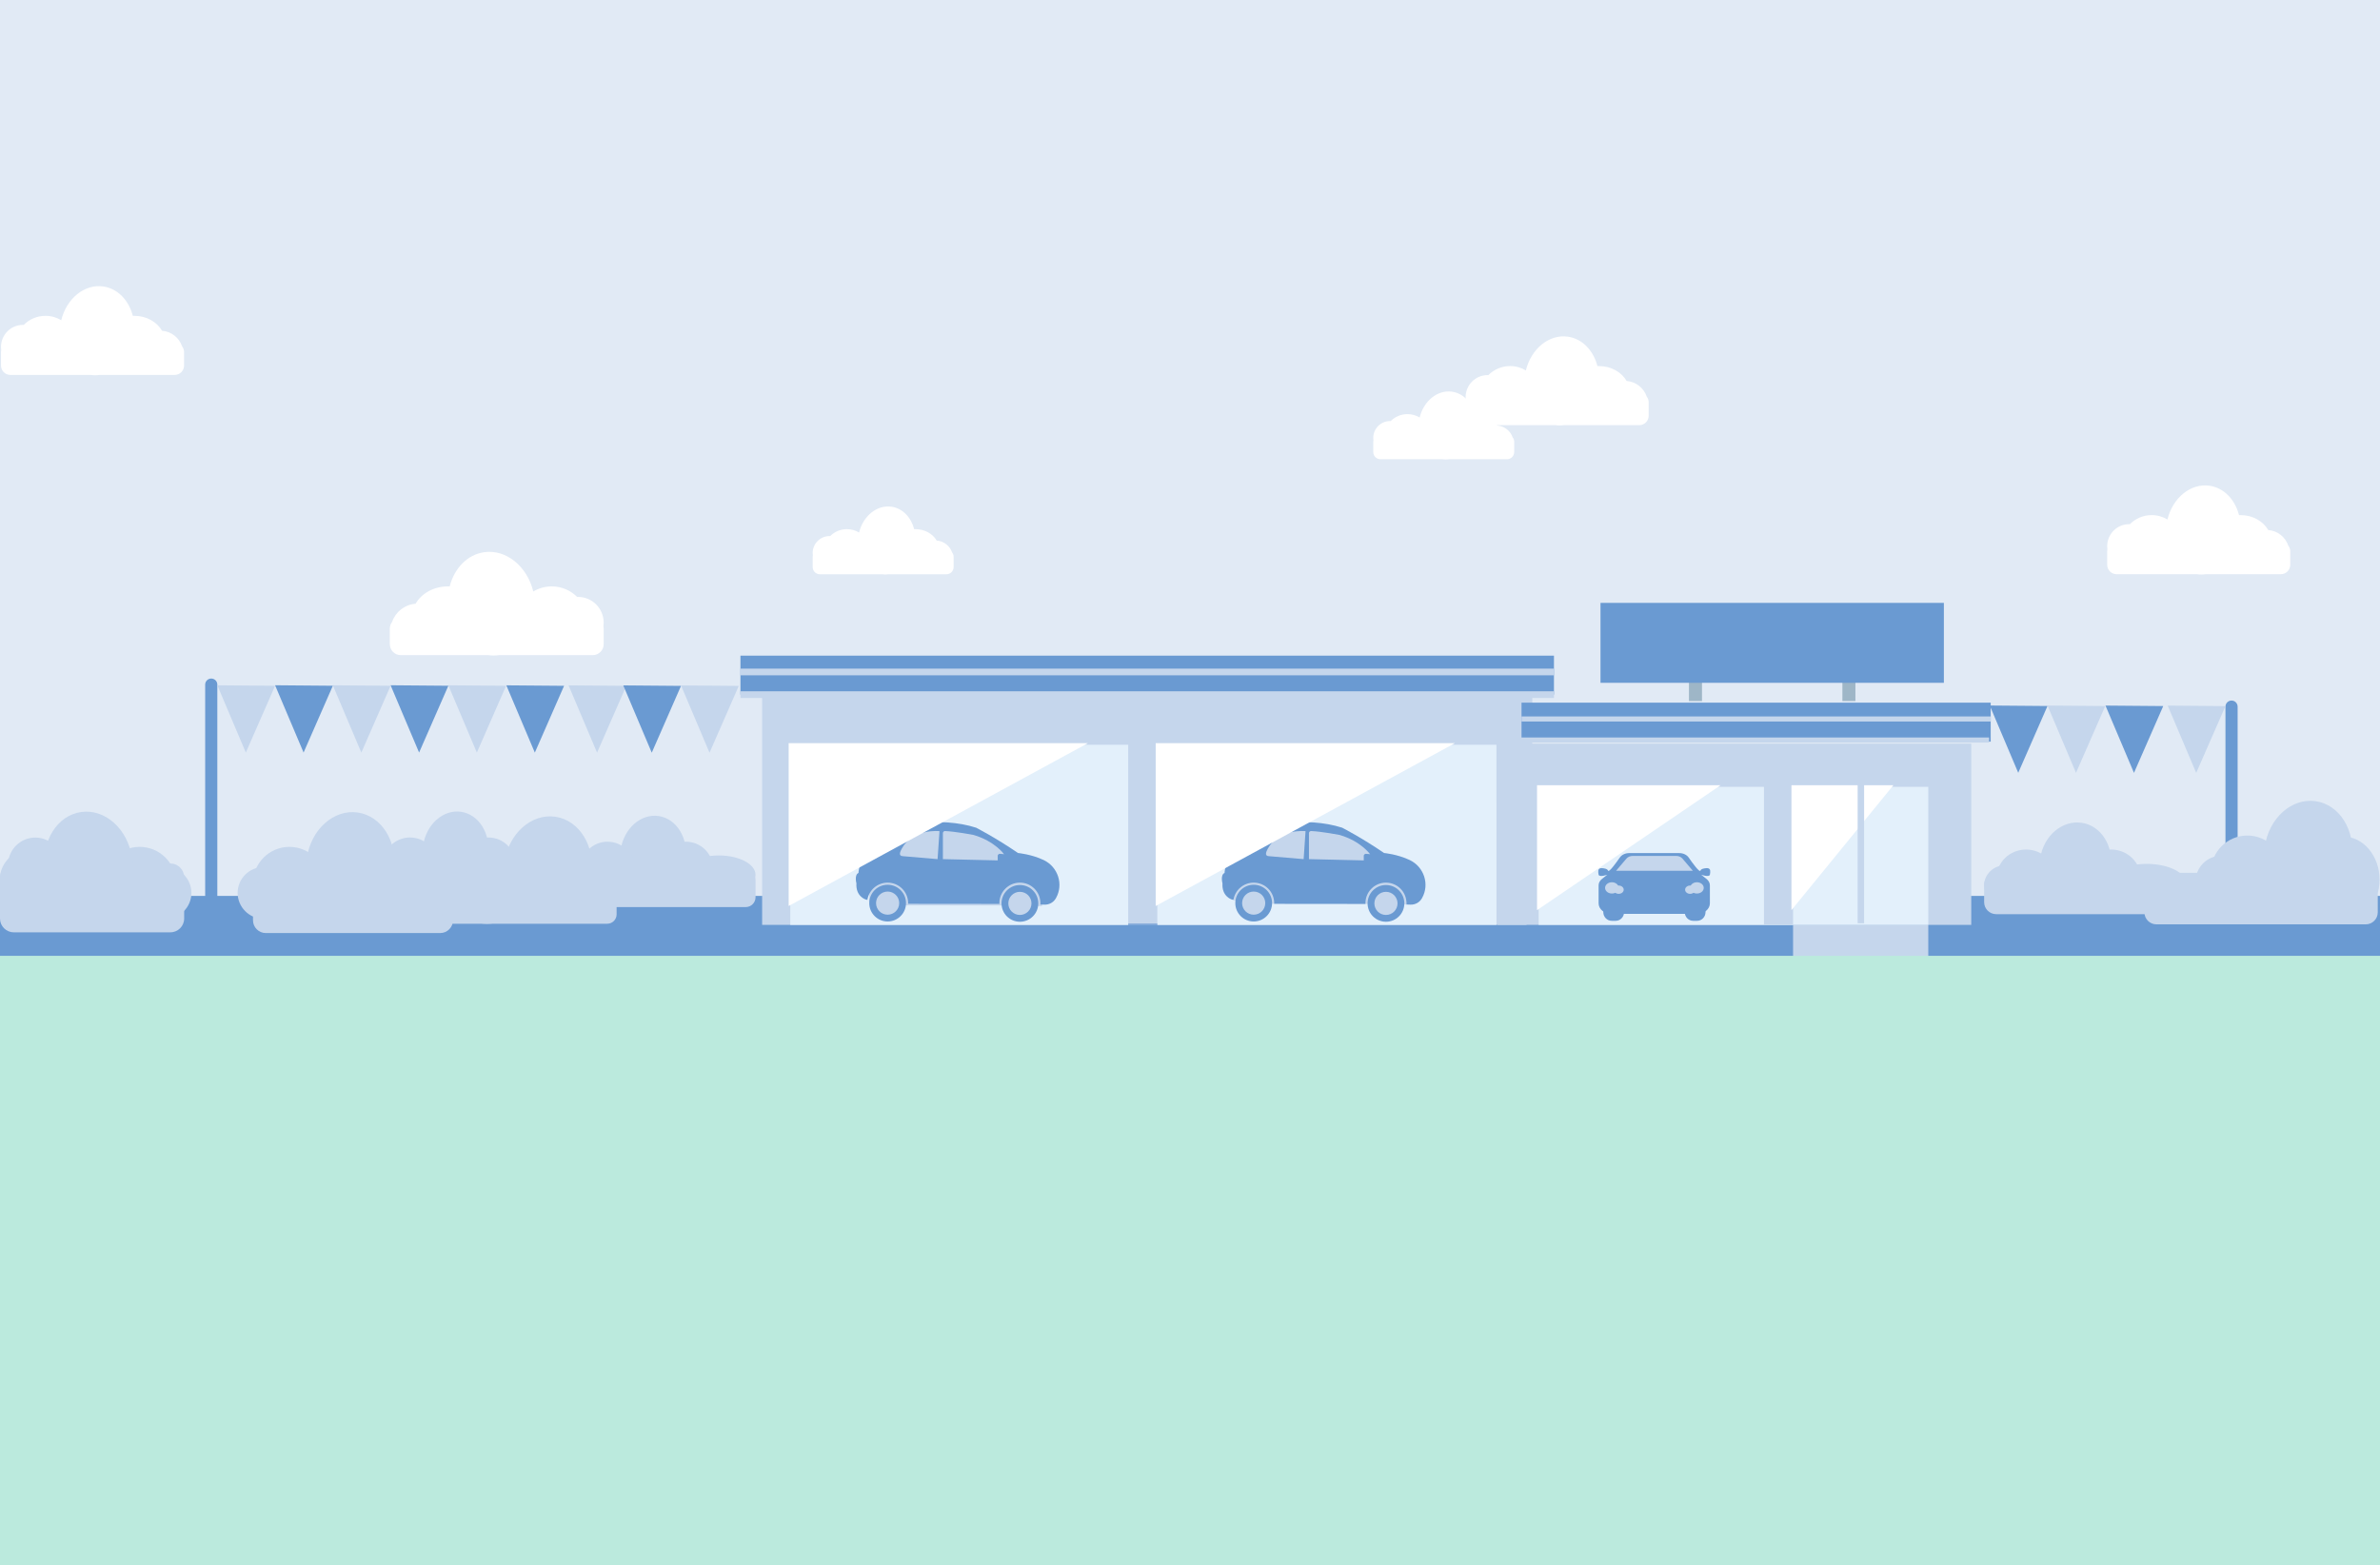 <?xml version="1.0" encoding="UTF-8"?>
<svg width="1469px" height="966px" viewBox="0 0 1469 966" version="1.1" xmlns="http://www.w3.org/2000/svg" xmlns:xlink="http://www.w3.org/1999/xlink">
    <rect x="0" y="0" width="1469" height="966" fill="#333333" stroke="none"/>
    <title>dealer-bg</title>
    <g id="J1---Onboarding/Migration" stroke="none" stroke-width="1" fill="none" fill-rule="evenodd">
        <g id="dealer-bg">
            <g id="Group-143">
                <polygon id="Fill-1" fill="#6A9AD2" points="0 606.199 1469 606.199 1469 546 0 546"></polygon>
                <polygon id="Fill-2" fill="#E1EAF5" points="0 553 1469 553 1469 0 0 0"></polygon>
                <polygon id="Fill-3" fill="#C5D6EC" points="1106.729 590.638 1190.185 590.638 1190.185 570.89 1106.729 570.89"></polygon>
                <polygon id="Fill-4" fill="#BBEADD" points="0 966 1469 966 1469 590 0 590"></polygon>
                <g id="Group-15" transform="translate(0, 176)" fill="#FFFFFF">
                    <path d="M372.61,208.339 C372.61,199.569 365.532,192.459 356.802,192.459 C356.613,192.459 356.426,192.466 356.239,192.473 C352.217,188.447 346.671,185.958 340.545,185.958 C336.384,185.958 332.49,187.109 329.16,189.108 C325.361,173.535 312.401,162.892 298.799,164.859 C288.372,166.367 280.388,174.878 277.554,185.983 C277.182,185.967 276.808,185.958 276.431,185.958 C267.691,185.958 260.132,190.326 256.499,196.676 C249.755,197.169 244.13,201.704 242.013,207.884 C241.138,209.025 240.61,210.449 240.61,211.993 L240.61,221.632 C240.61,225.351 243.639,228.394 247.341,228.394 L301.456,228.394 C303.565,228.694 305.725,228.71 307.902,228.394 L365.878,228.394 C369.58,228.394 372.61,225.351 372.61,221.632 L372.61,211.993 C372.61,211.501 372.553,211.022 372.453,210.559 C372.554,209.833 372.61,209.093 372.61,208.339" id="Fill-5"></path>
                    <path d="M587.668,164.991 C586.267,160.952 582.576,157.992 578.143,157.667 C575.749,153.495 570.765,150.625 565,150.625 C564.752,150.625 564.506,150.63 564.26,150.641 C562.392,143.353 557.13,137.768 550.258,136.778 C541.293,135.488 532.751,142.472 530.247,152.693 C528.052,151.38 525.486,150.625 522.743,150.625 C518.701,150.625 515.042,152.262 512.39,154.909 C512.269,154.905 512.15,154.891 512.029,154.891 C506.274,154.891 501.61,159.557 501.61,165.313 C501.61,165.8 501.654,166.275 501.719,166.745 C501.649,167.056 501.61,167.378 501.61,167.711 L501.61,174.035 C501.61,176.476 503.606,178.474 506.046,178.474 L544.258,178.474 C545.693,178.681 547.116,178.67 548.506,178.474 L584.174,178.474 C586.613,178.474 588.61,176.476 588.61,174.035 L588.61,167.711 C588.61,166.687 588.256,165.744 587.668,164.991" id="Fill-7"></path>
                    <path d="M933.668,93.991 C932.267,89.952 928.576,86.992 924.143,86.667 C921.749,82.495 916.765,79.625 911,79.625 C910.752,79.625 910.506,79.63 910.261,79.641 C908.392,72.353 903.13,66.768 896.258,65.778 C887.293,64.488 878.751,71.472 876.248,81.693 C874.052,80.38 871.486,79.625 868.743,79.625 C864.702,79.625 861.042,81.262 858.39,83.909 C858.269,83.905 858.15,83.891 858.029,83.891 C852.274,83.891 847.61,88.557 847.61,94.313 C847.61,94.8 847.654,95.275 847.719,95.745 C847.649,96.056 847.61,96.378 847.61,96.711 L847.61,103.035 C847.61,105.476 849.606,107.474 852.046,107.474 L890.258,107.474 C891.693,107.681 893.116,107.67 894.506,107.474 L930.174,107.474 C932.613,107.474 934.61,105.476 934.61,103.035 L934.61,96.711 C934.61,95.687 934.256,94.744 933.668,93.991" id="Fill-9"></path>
                    <path d="M1016.408,68.8 C1014.596,63.49 1009.781,59.592 1004.008,59.169 C1000.897,53.712 994.427,49.958 986.944,49.958 C986.623,49.958 986.302,49.966 985.984,49.979 C983.557,40.435 976.722,33.122 967.796,31.826 C956.153,30.136 945.057,39.281 941.805,52.665 C938.954,50.947 935.622,49.958 932.059,49.958 C926.815,49.958 922.067,52.097 918.624,55.557 C918.464,55.551 918.304,55.545 918.142,55.545 C910.668,55.545 904.61,61.655 904.61,69.192 C904.61,69.84 904.657,70.476 904.744,71.099 C904.658,71.497 904.61,71.909 904.61,72.332 L904.61,80.615 C904.61,83.812 907.202,86.427 910.372,86.427 L960.004,86.427 C961.867,86.697 963.716,86.684 965.522,86.427 L1011.847,86.427 C1015.016,86.427 1017.61,83.812 1017.61,80.615 L1017.61,72.332 C1017.61,71.005 1017.158,69.781 1016.408,68.8" id="Fill-11"></path>
                    <path d="M1412.408,160.8 C1410.596,155.49 1405.781,151.592 1400.008,151.169 C1396.897,145.712 1390.427,141.957 1382.945,141.957 C1382.623,141.957 1382.302,141.965 1381.984,141.979 C1379.557,132.435 1372.723,125.122 1363.797,123.826 C1352.153,122.136 1341.058,131.281 1337.806,144.665 C1334.954,142.947 1331.622,141.957 1328.059,141.957 C1322.815,141.957 1318.067,144.097 1314.624,147.557 C1314.464,147.551 1314.304,147.545 1314.142,147.545 C1306.669,147.545 1300.61,153.655 1300.61,161.192 C1300.61,161.84 1300.657,162.476 1300.744,163.099 C1300.658,163.497 1300.61,163.909 1300.61,164.332 L1300.61,172.615 C1300.61,175.811 1303.203,178.427 1306.372,178.427 L1356.004,178.427 C1357.867,178.698 1359.716,178.684 1361.522,178.427 L1407.847,178.427 C1411.017,178.427 1413.61,175.811 1413.61,172.615 L1413.61,164.332 C1413.61,163.004 1413.158,161.781 1412.408,160.8" id="Fill-13"></path>
                    <path d="M112.408,37.8 C110.596,32.49 105.781,28.592 100.008,28.169 C96.897,22.712 90.427,18.957 82.945,18.957 C82.623,18.957 82.302,18.965 81.984,18.979 C79.557,9.435 72.723,2.122 63.797,0.826 C52.153,-0.864 41.058,8.281 37.806,21.665 C34.954,19.947 31.622,18.957 28.059,18.957 C22.815,18.957 18.067,21.097 14.624,24.557 C14.464,24.551 14.304,24.545 14.142,24.545 C6.669,24.545 0.61,30.655 0.61,38.192 C0.61,38.84 0.657,39.476 0.744,40.099 C0.658,40.497 0.61,40.909 0.61,41.332 L0.61,49.615 C0.61,52.811 3.202,55.427 6.372,55.427 L56.004,55.427 C57.867,55.698 59.716,55.684 61.522,55.427 L107.847,55.427 C111.017,55.427 113.61,52.811 113.61,49.615 L113.61,41.332 C113.61,40.004 113.158,38.781 112.408,37.8" id="Fill-13-Copy"></path>
                </g>
                <polygon id="Fill-16" fill="#6A9AD2" points="457.03 428.772 959.142 428.772 959.142 404.714 457.03 404.714"></polygon>
                <polygon id="Fill-17" fill="#C5D6EC" points="945.763 459.032 945.763 428.816 470.408 428.816 470.408 570.89 943.57 570.89 945.763 570.89 1216.71 570.89 1216.71 459.032"></polygon>
                <polygon id="Fill-18" fill="#E3F0FB" points="949.704 570.89 1190.185 570.89 1190.185 485.686 949.704 485.686"></polygon>
                <polygon id="Fill-19" fill="#D9E0E9" points="778.742 570.196 923.654 570.196 923.654 495.442 778.742 495.442"></polygon>
                <polygon id="Fill-20" fill="#C5D6EC" points="457.03 430.836 959.142 430.836 959.142 426.707 457.03 426.707"></polygon>
                <polygon id="Fill-21" fill="#C5D6EC" points="457.03 416.846 959.142 416.846 959.142 412.717 457.03 412.717"></polygon>
                <polygon id="Fill-22" fill="#6A9AD2" points="939.128 457.782 1228.712 457.782 1228.712 433.724 939.128 433.724"></polygon>
                <polygon id="Fill-23" fill="#C5D6EC" points="939.128 445.36 1228.712 445.36 1228.712 442.224 939.128 442.224"></polygon>
                <polygon id="Fill-24" fill="#C5D6EC" points="1088.771 570.89 1106.729 570.89 1106.729 475.234 1088.771 475.234"></polygon>
                <polygon id="Fill-25" fill="#C5D6EC" points="924.292 570.89 942.25 570.89 942.25 475.234 924.292 475.234"></polygon>
                <polygon id="Fill-26" fill="#E3F0FB" points="487.78 570.89 696.37 570.89 696.37 459.726 487.78 459.726"></polygon>
                <polygon id="Fill-27" fill="#E3F0FB" points="714.328 570.89 923.654 570.89 923.654 459.726 714.328 459.726"></polygon>
                <polygon id="Fill-28" fill="#6A9AD2" points="696.37 570.89 714.328 570.89 714.328 570.196 696.37 570.196"></polygon>
                <polygon id="Fill-29" fill="#C5D6EC" points="696.37 459.032 714.328 459.032 714.328 451.331 696.37 451.331"></polygon>
                <polygon id="Fill-30" fill="#C5D6EC" points="643.131 559.323 617.863 558.937 561.514 558.881 541.724 558.958 536.365 556.486 537.023 540.964 646.36 540.964"></polygon>
                <g id="Group-142" transform="translate(0, 372)">
                    <path d="M644.208,158.884 C636.643,155.267 628.36,154.529 628.36,154.529 C614.359,144.962 602.502,138.913 602.502,138.913 C579.813,131.574 553.236,138.127 553.236,138.127 L553.236,139.569 C529.381,152.806 529.899,166.829 529.899,166.829 C527.176,168.008 528.603,173.251 528.603,173.251 C528.084,181.377 534.307,183.212 534.307,183.212 C534.658,183.307 535.012,183.398 535.366,183.487 C536.314,177.438 541.55,172.81 547.868,172.81 C554.858,172.81 560.525,178.473 560.525,185.46 C560.525,185.601 560.519,185.741 560.514,185.881 C561.415,185.859 616.863,185.937 616.863,185.937 C616.857,185.778 616.851,185.62 616.851,185.46 C616.851,178.473 622.517,172.81 629.507,172.81 C636.497,172.81 642.163,178.473 642.163,185.46 C642.163,185.75 642.151,186.038 642.131,186.323 L644.674,186.403 C647.472,186.49 650.138,185.099 651.576,182.698 C651.655,182.566 651.733,182.432 651.808,182.297 C656.563,173.821 652.979,163.077 644.208,158.884" id="Fill-31" fill="#6A9AD2"></path>
                    <path d="M579.881,141.04 C579.881,141.04 563.316,139.233 556.551,151.932 C555.695,153.54 554.31,156.345 557.195,156.475 L578.701,158.31 L579.881,141.04 Z" id="Fill-33" fill="#C5D6EC"></path>
                    <path d="M581.98,142.277 L581.98,158.31 L615.813,159.097 L615.813,156.082 C615.813,156.082 616.075,155.034 617.124,155.034 C618.173,155.034 619.747,155.296 619.747,155.296 C619.747,155.296 613.977,147.17 600.863,143.37 C600.863,143.37 589.757,141.231 583.335,140.975 C582.595,140.945 581.98,141.537 581.98,142.277" id="Fill-35" fill="#C5D6EC"></path>
                    <path d="M536.527,185.459 C536.527,179.199 541.605,174.124 547.868,174.124 C554.132,174.124 559.209,179.199 559.209,185.459 C559.209,191.719 554.132,196.794 547.868,196.794 C541.605,196.794 536.527,191.719 536.527,185.459" id="Fill-37" fill="#6A9AD2"></path>
                    <path d="M540.723,185.459 C540.723,181.516 543.922,178.319 547.868,178.319 C551.814,178.319 555.014,181.516 555.014,185.459 C555.014,189.403 551.814,192.6 547.868,192.6 C543.922,192.6 540.723,189.403 540.723,185.459" id="Fill-39" fill="#C5D6EC"></path>
                    <path d="M618.166,185.624 C618.166,179.364 623.244,174.289 629.507,174.289 C635.771,174.289 640.848,179.364 640.848,185.624 C640.848,191.884 635.771,196.959 629.507,196.959 C623.244,196.959 618.166,191.884 618.166,185.624" id="Fill-41" fill="#6A9AD2"></path>
                    <path d="M622.362,185.624 C622.362,181.68 625.561,178.484 629.507,178.484 C633.453,178.484 636.653,181.68 636.653,185.624 C636.653,189.568 633.453,192.765 629.507,192.765 C625.561,192.765 622.362,189.568 622.362,185.624" id="Fill-43" fill="#C5D6EC"></path>
                    <polygon id="Fill-45" fill="#C5D6EC" points="868.074 186.323 842.806 185.937 786.457 185.881 766.666 185.958 761.308 183.486 761.966 167.964 871.303 167.964"></polygon>
                    <path d="M870.151,158.884 C862.586,155.267 854.303,154.529 854.303,154.529 C840.302,144.962 828.445,138.913 828.445,138.913 C805.756,131.574 779.178,138.127 779.178,138.127 L779.178,139.569 C755.324,152.806 755.842,166.829 755.842,166.829 C753.119,168.008 754.546,173.251 754.546,173.251 C754.027,181.377 760.25,183.212 760.25,183.212 C760.601,183.307 760.955,183.398 761.308,183.487 C762.257,177.438 767.493,172.81 773.811,172.81 C780.801,172.81 786.468,178.473 786.468,185.46 C786.468,185.601 786.462,185.741 786.457,185.881 C787.358,185.859 842.806,185.937 842.806,185.937 C842.8,185.778 842.794,185.62 842.794,185.46 C842.794,178.473 848.46,172.81 855.45,172.81 C862.44,172.81 868.106,178.473 868.106,185.46 C868.106,185.75 868.093,186.038 868.074,186.323 L870.616,186.403 C873.414,186.49 876.081,185.099 877.519,182.698 C877.598,182.566 877.676,182.432 877.751,182.297 C882.506,173.821 878.921,163.077 870.151,158.884" id="Fill-47" fill="#6A9AD2"></path>
                    <path d="M805.824,141.04 C805.824,141.04 789.258,139.233 782.494,151.932 C781.638,153.54 780.252,156.345 783.137,156.475 L804.643,158.31 L805.824,141.04 Z" id="Fill-49" fill="#C5D6EC"></path>
                    <path d="M807.922,142.277 L807.922,158.31 L841.756,159.097 L841.756,156.082 C841.756,156.082 842.018,155.034 843.066,155.034 C844.116,155.034 845.69,155.296 845.69,155.296 C845.69,155.296 839.92,147.17 826.806,143.37 C826.806,143.37 815.7,141.231 809.278,140.975 C808.537,140.945 807.922,141.537 807.922,142.277" id="Fill-51" fill="#C5D6EC"></path>
                    <path d="M762.469,185.459 C762.469,179.199 767.547,174.124 773.811,174.124 C780.074,174.124 785.152,179.199 785.152,185.459 C785.152,191.719 780.074,196.794 773.811,196.794 C767.547,196.794 762.469,191.719 762.469,185.459" id="Fill-53" fill="#6A9AD2"></path>
                    <path d="M766.666,185.459 C766.666,181.516 769.864,178.319 773.811,178.319 C777.757,178.319 780.957,181.516 780.957,185.459 C780.957,189.403 777.757,192.6 773.811,192.6 C769.864,192.6 766.666,189.403 766.666,185.459" id="Fill-55" fill="#C5D6EC"></path>
                    <path d="M844.108,185.624 C844.108,179.364 849.187,174.289 855.45,174.289 C861.713,174.289 866.791,179.364 866.791,185.624 C866.791,191.884 861.713,196.959 855.45,196.959 C849.187,196.959 844.108,191.884 844.108,185.624" id="Fill-57" fill="#6A9AD2"></path>
                    <path d="M848.305,185.624 C848.305,181.68 851.504,178.484 855.45,178.484 C859.396,178.484 862.595,181.68 862.595,185.624 C862.595,189.568 859.396,192.765 855.45,192.765 C851.504,192.765 848.305,189.568 848.305,185.624" id="Fill-59" fill="#C5D6EC"></path>
                    <path d="M989.594,189.794 L989.594,190.993 C989.594,193.971 991.92,196.386 994.79,196.386 L997.234,196.386 C1000.103,196.386 1002.429,193.971 1002.429,190.993 L1002.429,190.971 L989.594,189.794 Z" id="Fill-61" fill="#6A9AD2"></path>
                    <path d="M1052.7,189.794 L1052.7,190.993 C1052.7,193.971 1050.373,196.386 1047.504,196.386 L1045.06,196.386 C1042.19,196.386 1039.865,193.971 1039.865,190.993 L1039.865,190.971 L1052.7,189.794 Z" id="Fill-63" fill="#6A9AD2"></path>
                    <path d="M1055.39,167.933 C1055.616,167.09 1055.623,166.111 1055.571,165.325 C1055.512,164.463 1054.633,163.809 1053.593,163.856 C1052.039,163.924 1049.977,164.243 1049.551,165.418 C1049.064,166.766 1044.837,160.981 1042.317,157.346 C1041.13,155.635 1038.935,154.584 1036.552,154.584 L1005.538,154.584 C1003.158,154.584 1000.961,155.635 999.774,157.346 C997.254,160.981 993.028,166.766 992.539,165.418 C992.114,164.243 990.052,163.924 988.498,163.856 C987.46,163.809 986.579,164.464 986.521,165.324 C986.468,166.11 986.475,167.089 986.701,167.933 C987.168,169.674 992.073,167.933 992.073,167.933 L988.73,170.582 C987.434,171.609 986.701,173.029 986.701,174.515 L986.701,185.559 C986.701,189.18 990.244,192.115 994.616,192.115 L1047.475,192.115 C1051.847,192.115 1055.39,189.18 1055.39,185.559 L1055.39,174.515 C1055.39,173.029 1054.657,171.608 1053.361,170.582 L1050.018,167.933 C1050.018,167.933 1054.923,169.674 1055.39,167.933" id="Fill-65" fill="#6A9AD2"></path>
                    <path d="M1038.465,157.98 C1037.583,156.943 1036.146,156.326 1034.615,156.326 L1021.046,156.326 L1007.738,156.326 C1006.206,156.326 1004.77,156.943 1003.887,157.98 L997.471,165.515 L1021.526,165.515 L1044.881,165.515 L1038.465,157.98 Z" id="Fill-67" fill="#C5D6EC"></path>
                    <path d="M990.698,176.058 C990.698,174.135 992.581,172.576 994.903,172.576 C997.224,172.576 999.106,174.135 999.106,176.058 C999.106,177.982 997.224,179.54 994.903,179.54 C992.581,179.54 990.698,177.982 990.698,176.058" id="Fill-69" fill="#C5D6EC"></path>
                    <path d="M996.011,177.171 C996.011,175.755 997.397,174.607 999.106,174.607 C1000.815,174.607 1002.2,175.755 1002.2,177.171 C1002.2,178.586 1000.815,179.734 999.106,179.734 C997.397,179.734 996.011,178.586 996.011,177.171" id="Fill-71" fill="#C5D6EC"></path>
                    <path d="M1051.596,176.058 C1051.596,174.135 1049.713,172.576 1047.391,172.576 C1045.07,172.576 1043.188,174.135 1043.188,176.058 C1043.188,177.982 1045.07,179.54 1047.391,179.54 C1049.713,179.54 1051.596,177.982 1051.596,176.058" id="Fill-73" fill="#C5D6EC"></path>
                    <path d="M1046.282,177.171 C1046.282,175.755 1044.896,174.607 1043.188,174.607 C1041.478,174.607 1040.094,175.755 1040.094,177.171 C1040.094,178.586 1041.478,179.734 1043.188,179.734 C1044.896,179.734 1046.282,178.586 1046.282,177.171" id="Fill-75" fill="#C5D6EC"></path>
                    <polygon id="Fill-77" fill="#C5D6EC" points="938.128 86.35 1227.712 86.35 1227.712 83.214 938.128 83.214"></polygon>
                    <polygon id="Fill-79" fill="#FFFFFF" points="486.78 187.227 671.472 86.727 486.78 86.727"></polygon>
                    <polygon id="Fill-80" fill="#FFFFFF" points="713.323 187.227 898.014 86.727 713.323 86.727"></polygon>
                    <polygon id="Fill-81" fill="#FFFFFF" points="948.704 189.794 1062.016 112.686 948.704 112.686"></polygon>
                    <polygon id="Fill-82" fill="#FFFFFF" points="1105.729 189.794 1168.642 112.686 1105.729 112.686"></polygon>
                    <polygon id="Fill-83" fill="#C5D6EC" points="1146.591 197.89 1150.58 197.89 1150.58 102.234 1146.591 102.234"></polygon>
                    <polygon id="Fill-84" fill="#9EB6C7" points="1042.475 60.724 1050.512 60.724 1050.512 16.26 1042.475 16.26"></polygon>
                    <polygon id="Fill-85" fill="#9EB6C7" points="1137.177 60.724 1145.213 60.724 1145.213 16.26 1137.177 16.26"></polygon>
                    <polygon id="Fill-86" fill="#6A9AD2" points="987.873 49.474 1199.816 49.474 1199.816 0.132 987.873 0.132"></polygon>
                    <path d="M130.389,189.447 L130.389,189.447 C128.317,189.447 126.637,187.767 126.637,185.697 L126.637,50.587 C126.637,48.516 128.317,46.837 130.389,46.837 C132.461,46.837 134.141,48.516 134.141,50.587 L134.141,185.697 C134.141,187.767 132.461,189.447 130.389,189.447" id="Fill-87" fill="#6A9AD2"></path>
                    <path d="M1377.368,190.621 L1377.368,190.621 C1375.296,190.621 1373.615,188.942 1373.615,186.871 L1373.615,64.172 C1373.615,62.101 1375.296,60.422 1377.368,60.422 C1379.439,60.422 1381.12,62.101 1381.12,64.172 L1381.12,186.871 C1381.12,188.942 1379.439,190.621 1377.368,190.621" id="Fill-88" fill="#6A9AD2"></path>
                    <path d="M201.092,173.191 C201.092,185.591 191.033,195.643 178.626,195.643 C166.218,195.643 156.16,185.591 156.16,173.191 C156.16,160.791 166.218,150.738 178.626,150.738 C191.033,150.738 201.092,160.791 201.092,173.191" id="Fill-89" fill="#C5D6EC"></path>
                    <path d="M178.626,179.157 C178.626,187.973 171.475,195.12 162.654,195.12 C153.833,195.12 146.682,187.973 146.682,179.157 C146.682,170.342 153.833,163.195 162.654,163.195 C171.475,163.195 178.626,170.342 178.626,179.157" id="Fill-90" fill="#C5D6EC"></path>
                    <path d="M265.872,170.088 C265.872,180.774 255.814,189.437 243.406,189.437 C230.998,189.437 220.94,180.774 220.94,170.088 C220.94,159.401 230.998,150.739 243.406,150.739 C255.814,150.739 265.872,159.401 265.872,170.088" id="Fill-91" fill="#C5D6EC"></path>
                    <path d="M284.556,129.096 C295.614,130.687 303.04,142.656 301.143,155.83 C299.246,169.005 288.743,178.394 277.686,176.804 C266.628,175.213 259.201,163.244 261.099,150.07 C262.995,136.896 273.498,127.506 284.556,129.096" id="Fill-92" fill="#C5D6EC"></path>
                    <path d="M269.83,161.712 C269.83,170.976 262.315,178.484 253.046,178.484 C243.778,178.484 236.264,170.976 236.264,161.712 C236.264,152.449 243.778,144.939 253.046,144.939 C262.315,144.939 269.83,152.449 269.83,161.712" id="Fill-93" fill="#C5D6EC"></path>
                    <path d="M298.324,169.896 C298.324,176.482 288.188,181.82 275.685,181.82 C263.183,181.82 253.047,176.482 253.047,169.896 C253.047,163.31 263.183,157.972 275.685,157.972 C288.188,157.972 298.324,163.31 298.324,169.896" id="Fill-94" fill="#C5D6EC"></path>
                    <path d="M344.376,165.347 C344.376,171.933 334.24,177.271 321.738,177.271 C309.235,177.271 299.099,171.933 299.099,165.347 C299.099,158.761 309.235,153.423 321.738,153.423 C334.24,153.423 344.376,158.761 344.376,165.347" id="Fill-95" fill="#C5D6EC"></path>
                    <path d="M318.222,161.712 C318.222,170.976 310.707,178.484 301.439,178.484 C292.17,178.484 284.656,170.976 284.656,161.712 C284.656,152.449 292.17,144.939 301.439,144.939 C310.707,144.939 318.222,152.449 318.222,161.712" id="Fill-96" fill="#C5D6EC"></path>
                    <path d="M220.806,129.531 C235.609,131.66 245.549,147.682 243.01,165.318 C240.47,182.953 226.412,195.523 211.608,193.393 C196.806,191.264 186.865,175.241 189.405,157.606 C191.945,139.971 206.003,127.401 220.806,129.531" id="Fill-97" fill="#C5D6EC"></path>
                    <path d="M1409.575,166.197 C1409.575,178.597 1399.517,188.649 1387.11,188.649 C1374.702,188.649 1364.643,178.597 1364.643,166.197 C1364.643,153.797 1374.702,143.744 1387.11,143.744 C1399.517,143.744 1409.575,153.797 1409.575,166.197" id="Fill-98" fill="#C5D6EC"></path>
                    <path d="M1387.11,172.163 C1387.11,180.979 1379.959,188.126 1371.138,188.126 C1362.316,188.126 1355.166,180.979 1355.166,172.163 C1355.166,163.348 1362.316,156.201 1371.138,156.201 C1379.959,156.201 1387.11,163.348 1387.11,172.163" id="Fill-99" fill="#C5D6EC"></path>
                    <path d="M1468.727,170.956 C1468.727,185.64 1458.669,197.543 1446.261,197.543 C1433.854,197.543 1423.795,185.64 1423.795,170.956 C1423.795,156.272 1433.854,144.369 1446.261,144.369 C1458.669,144.369 1468.727,156.272 1468.727,170.956" id="Fill-100" fill="#C5D6EC"></path>
                    <path d="M1429.289,122.536 C1444.092,124.666 1454.033,140.688 1451.494,158.323 C1448.953,175.958 1434.895,188.528 1420.092,186.399 C1405.289,184.27 1395.348,168.248 1397.888,150.612 C1400.428,132.977 1414.487,120.407 1429.289,122.536" id="Fill-101" fill="#C5D6EC"></path>
                    <polygon id="Fill-102" fill="#6A9AD2" points="276.735 51.283 258.677 92.52 241.087 50.985"></polygon>
                    <polygon id="Fill-103" fill="#C5D6EC" points="312.384 51.303 294.326 92.54 276.735 51.005"></polygon>
                    <polygon id="Fill-104" fill="#C5D6EC" points="241.087 51.303 223.029 92.54 205.438 51.005"></polygon>
                    <polygon id="Fill-105" fill="#6A9AD2" points="205.438 51.283 187.381 92.52 169.79 50.985"></polygon>
                    <polygon id="Fill-106" fill="#C5D6EC" points="169.79 51.303 151.732 92.54 134.141 51.005"></polygon>
                    <polygon id="Fill-107" fill="#6A9AD2" points="348.169 51.324 330.111 92.561 312.521 51.025"></polygon>
                    <polygon id="Fill-108" fill="#C5D6EC" points="386.581 51.345 368.523 92.582 350.932 51.047"></polygon>
                    <polygon id="Fill-109" fill="#6A9AD2" points="1263.769 63.783 1245.712 105.02 1228.121 63.485"></polygon>
                    <polygon id="Fill-110" fill="#C5D6EC" points="1299.418 63.803 1281.36 105.04 1263.769 63.505"></polygon>
                    <polygon id="Fill-111" fill="#6A9AD2" points="1335.203 63.824 1317.146 105.061 1299.555 63.525"></polygon>
                    <polygon id="Fill-112" fill="#C5D6EC" points="1373.615 63.845 1355.558 105.082 1337.967 63.547"></polygon>
                    <polygon id="Fill-113" fill="#6A9AD2" points="420.342 51.365 402.284 92.601 384.694 51.066"></polygon>
                    <polygon id="Fill-114" fill="#C5D6EC" points="455.991 51.385 437.933 92.622 420.342 51.086"></polygon>
                    <path d="M1284.713,135.855 C1296.705,137.515 1304.758,150.005 1302.701,163.754 C1300.643,177.502 1289.254,187.301 1277.262,185.641 C1265.271,183.981 1257.218,171.491 1259.275,157.742 C1261.333,143.994 1272.722,134.195 1284.713,135.855" id="Fill-115" fill="#C5D6EC"></path>
                    <path d="M1268.743,169.892 C1268.743,179.559 1260.595,187.395 1250.543,187.395 C1240.492,187.395 1232.344,179.559 1232.344,169.892 C1232.344,160.225 1240.492,152.388 1250.543,152.388 C1260.595,152.388 1268.743,160.225 1268.743,169.892" id="Fill-116" fill="#C5D6EC"></path>
                    <path d="M1250.544,174.543 C1250.544,181.416 1244.751,186.988 1237.605,186.988 C1230.459,186.988 1224.666,181.416 1224.666,174.543 C1224.666,167.671 1230.459,162.099 1237.605,162.099 C1244.751,162.099 1250.544,167.671 1250.544,174.543" id="Fill-117" fill="#C5D6EC"></path>
                    <path d="M1299.643,178.433 C1299.643,185.305 1288.652,190.877 1275.094,190.877 C1261.535,190.877 1250.543,185.305 1250.543,178.433 C1250.543,171.56 1261.535,165.988 1275.094,165.988 C1288.652,165.988 1299.643,171.56 1299.643,178.433" id="Fill-118" fill="#C5D6EC"></path>
                    <path d="M1349.583,173.685 C1349.583,180.558 1338.592,186.13 1325.033,186.13 C1311.475,186.13 1300.483,180.558 1300.483,173.685 C1300.483,166.812 1311.475,161.241 1325.033,161.241 C1338.592,161.241 1349.583,166.812 1349.583,173.685" id="Fill-119" fill="#C5D6EC"></path>
                    <path d="M1321.22,169.892 C1321.22,179.559 1313.072,187.395 1303.021,187.395 C1292.97,187.395 1284.822,179.559 1284.822,169.892 C1284.822,160.225 1292.97,152.388 1303.021,152.388 C1313.072,152.388 1321.22,160.225 1321.22,169.892" id="Fill-120" fill="#C5D6EC"></path>
                    <path d="M271.712,203.939 L164.048,203.939 C159.709,203.939 156.16,200.392 156.16,196.056 L156.16,177.992 C156.16,173.657 159.709,170.11 164.048,170.11 L271.712,170.11 C276.05,170.11 279.599,173.657 279.599,177.992 L279.599,196.056 C279.599,200.392 276.05,203.939 271.712,203.939" id="Fill-121" fill="#C5D6EC"></path>
                    <path d="M344.587,191.032 L248.575,191.032 C245.244,191.032 242.518,188.307 242.518,184.977 L242.518,174.307 C242.518,170.977 245.244,168.253 248.575,168.253 L344.587,168.253 C347.918,168.253 350.645,170.977 350.645,174.307 L350.645,184.977 C350.645,188.307 347.918,191.032 344.587,191.032" id="Fill-122" fill="#C5D6EC"></path>
                    <path d="M323.04,175.8 C323.04,188.2 312.982,198.253 300.574,198.253 C288.166,198.253 278.108,188.2 278.108,175.8 C278.108,163.4 288.166,153.348 300.574,153.348 C312.982,153.348 323.04,163.4 323.04,175.8" id="Fill-123" fill="#C5D6EC"></path>
                    <path d="M300.574,181.767 C300.574,190.583 293.423,197.73 284.602,197.73 C275.781,197.73 268.63,190.583 268.63,181.767 C268.63,172.951 275.781,165.805 284.602,165.805 C293.423,165.805 300.574,172.951 300.574,181.767" id="Fill-124" fill="#C5D6EC"></path>
                    <path d="M387.82,172.698 C387.82,183.384 377.762,192.047 365.354,192.047 C352.946,192.047 342.888,183.384 342.888,172.698 C342.888,162.011 352.946,153.348 365.354,153.348 C377.762,153.348 387.82,162.011 387.82,172.698" id="Fill-125" fill="#C5D6EC"></path>
                    <path d="M406.504,131.706 C417.563,133.297 424.989,145.266 423.091,158.44 C421.194,171.614 410.691,181.004 399.634,179.413 C388.576,177.822 381.149,165.853 383.047,152.68 C384.944,139.505 395.446,130.115 406.504,131.706" id="Fill-126" fill="#C5D6EC"></path>
                    <path d="M391.778,164.321 C391.778,173.584 384.263,181.094 374.995,181.094 C365.726,181.094 358.212,173.584 358.212,164.321 C358.212,155.058 365.726,147.549 374.995,147.549 C384.263,147.549 391.778,155.058 391.778,164.321" id="Fill-127" fill="#C5D6EC"></path>
                    <path d="M420.272,172.506 C420.272,179.091 410.136,184.43 397.634,184.43 C385.131,184.43 374.995,179.091 374.995,172.506 C374.995,165.92 385.131,160.581 397.634,160.581 C410.136,160.581 420.272,165.92 420.272,172.506" id="Fill-128" fill="#C5D6EC"></path>
                    <path d="M466.324,167.957 C466.324,174.542 456.189,179.881 443.686,179.881 C431.183,179.881 421.048,174.542 421.048,167.957 C421.048,161.371 431.183,156.032 443.686,156.032 C456.189,156.032 466.324,161.371 466.324,167.957" id="Fill-129" fill="#C5D6EC"></path>
                    <path d="M440.17,164.321 C440.17,173.584 432.655,181.094 423.387,181.094 C414.118,181.094 406.604,173.584 406.604,164.321 C406.604,155.058 414.118,147.549 423.387,147.549 C432.655,147.549 440.17,155.058 440.17,164.321" id="Fill-130" fill="#C5D6EC"></path>
                    <path d="M342.754,132.14 C357.557,134.27 367.498,150.292 364.958,167.927 C362.418,185.562 348.36,198.132 333.557,196.003 C318.754,193.873 308.814,177.851 311.353,160.216 C313.893,142.581 327.951,130.011 342.754,132.14" id="Fill-131" fill="#C5D6EC"></path>
                    <path d="M374.811,198.188 L278.882,198.188 C275.704,198.188 273.105,195.589 273.105,192.414 L273.105,183.118 C273.105,179.943 275.704,177.344 278.882,177.344 L374.811,177.344 C377.989,177.344 380.589,179.943 380.589,183.118 L380.589,192.414 C380.589,195.589 377.989,198.188 374.811,198.188" id="Fill-132" fill="#C5D6EC"></path>
                    <path d="M63.737,173.191 C63.737,185.591 73.796,195.643 86.203,195.643 C98.611,195.643 108.67,185.591 108.67,173.191 C108.67,160.791 98.611,150.738 86.203,150.738 C73.796,150.738 63.737,160.791 63.737,173.191" id="Fill-133" fill="#C5D6EC"></path>
                    <path d="M86.203,179.157 C86.203,187.973 93.354,195.12 102.175,195.12 C110.997,195.12 118.147,187.973 118.147,179.157 C118.147,170.342 110.997,163.195 102.175,163.195 C93.354,163.195 86.203,170.342 86.203,179.157" id="Fill-134" fill="#C5D6EC"></path>
                    <path d="M-2.13162821e-14,170.349 C-2.13162821e-14,181.036 10.058,189.699 22.466,189.699 C34.874,189.699 44.932,181.036 44.932,170.349 C44.932,159.662 34.874,151 22.466,151 C10.058,151 -2.13162821e-14,159.662 -2.13162821e-14,170.349" id="Fill-135" fill="#C5D6EC"></path>
                    <path d="M5,161.773 C5,171.036 12.514,178.545 21.782,178.545 C31.051,178.545 38.565,171.036 38.565,161.773 C38.565,152.509 31.051,145 21.782,145 C12.514,145 5,152.509 5,161.773" id="Fill-136" fill="#C5D6EC"></path>
                    <path d="M50.024,129.235 C35.22,131.365 25.28,147.386 27.819,165.022 C30.359,182.657 44.418,195.227 59.221,193.098 C74.023,190.968 83.964,174.946 81.425,157.311 C78.884,139.676 64.826,127.106 50.024,129.235" id="Fill-137" fill="#C5D6EC"></path>
                    <path d="M8.481,203.477 L105.188,203.477 C109.853,203.477 113.669,199.662 113.669,195.001 L113.669,169.476 C113.669,164.814 109.853,161 105.188,161 L8.481,161 C3.817,161 -1.3500312e-13,164.814 -1.3500312e-13,169.476 L-1.3500312e-13,195.001 C-1.3500312e-13,199.662 3.817,203.477 8.481,203.477" id="Fill-138" fill="#C5D6EC"></path>
                    <path d="M460.281,187.907 L364.27,187.907 C360.938,187.907 358.212,185.182 358.212,181.852 L358.212,171.182 C358.212,167.852 360.938,165.128 364.27,165.128 L460.281,165.128 C463.613,165.128 466.339,167.852 466.339,171.182 L466.339,181.852 C466.339,185.182 463.613,187.907 460.281,187.907" id="Fill-139" fill="#C5D6EC"></path>
                    <path d="M1361.29,192.272 L1232.065,192.272 C1227.996,192.272 1224.666,188.945 1224.666,184.878 L1224.666,174.155 C1224.666,170.088 1227.996,166.76 1232.065,166.76 L1361.29,166.76 C1365.359,166.76 1368.689,170.088 1368.689,174.155 L1368.689,184.878 C1368.689,188.945 1365.359,192.272 1361.29,192.272" id="Fill-140" fill="#C5D6EC"></path>
                    <path d="M1460.218,198.567 L1330.993,198.567 C1326.924,198.567 1323.595,195.239 1323.595,191.173 L1323.595,180.449 C1323.595,176.382 1326.924,173.055 1330.993,173.055 L1460.218,173.055 C1464.288,173.055 1467.617,176.382 1467.617,180.449 L1467.617,191.173 C1467.617,195.239 1464.288,198.567 1460.218,198.567" id="Fill-141" fill="#C5D6EC"></path>
                </g>
            </g>
        </g>
    </g>
</svg>